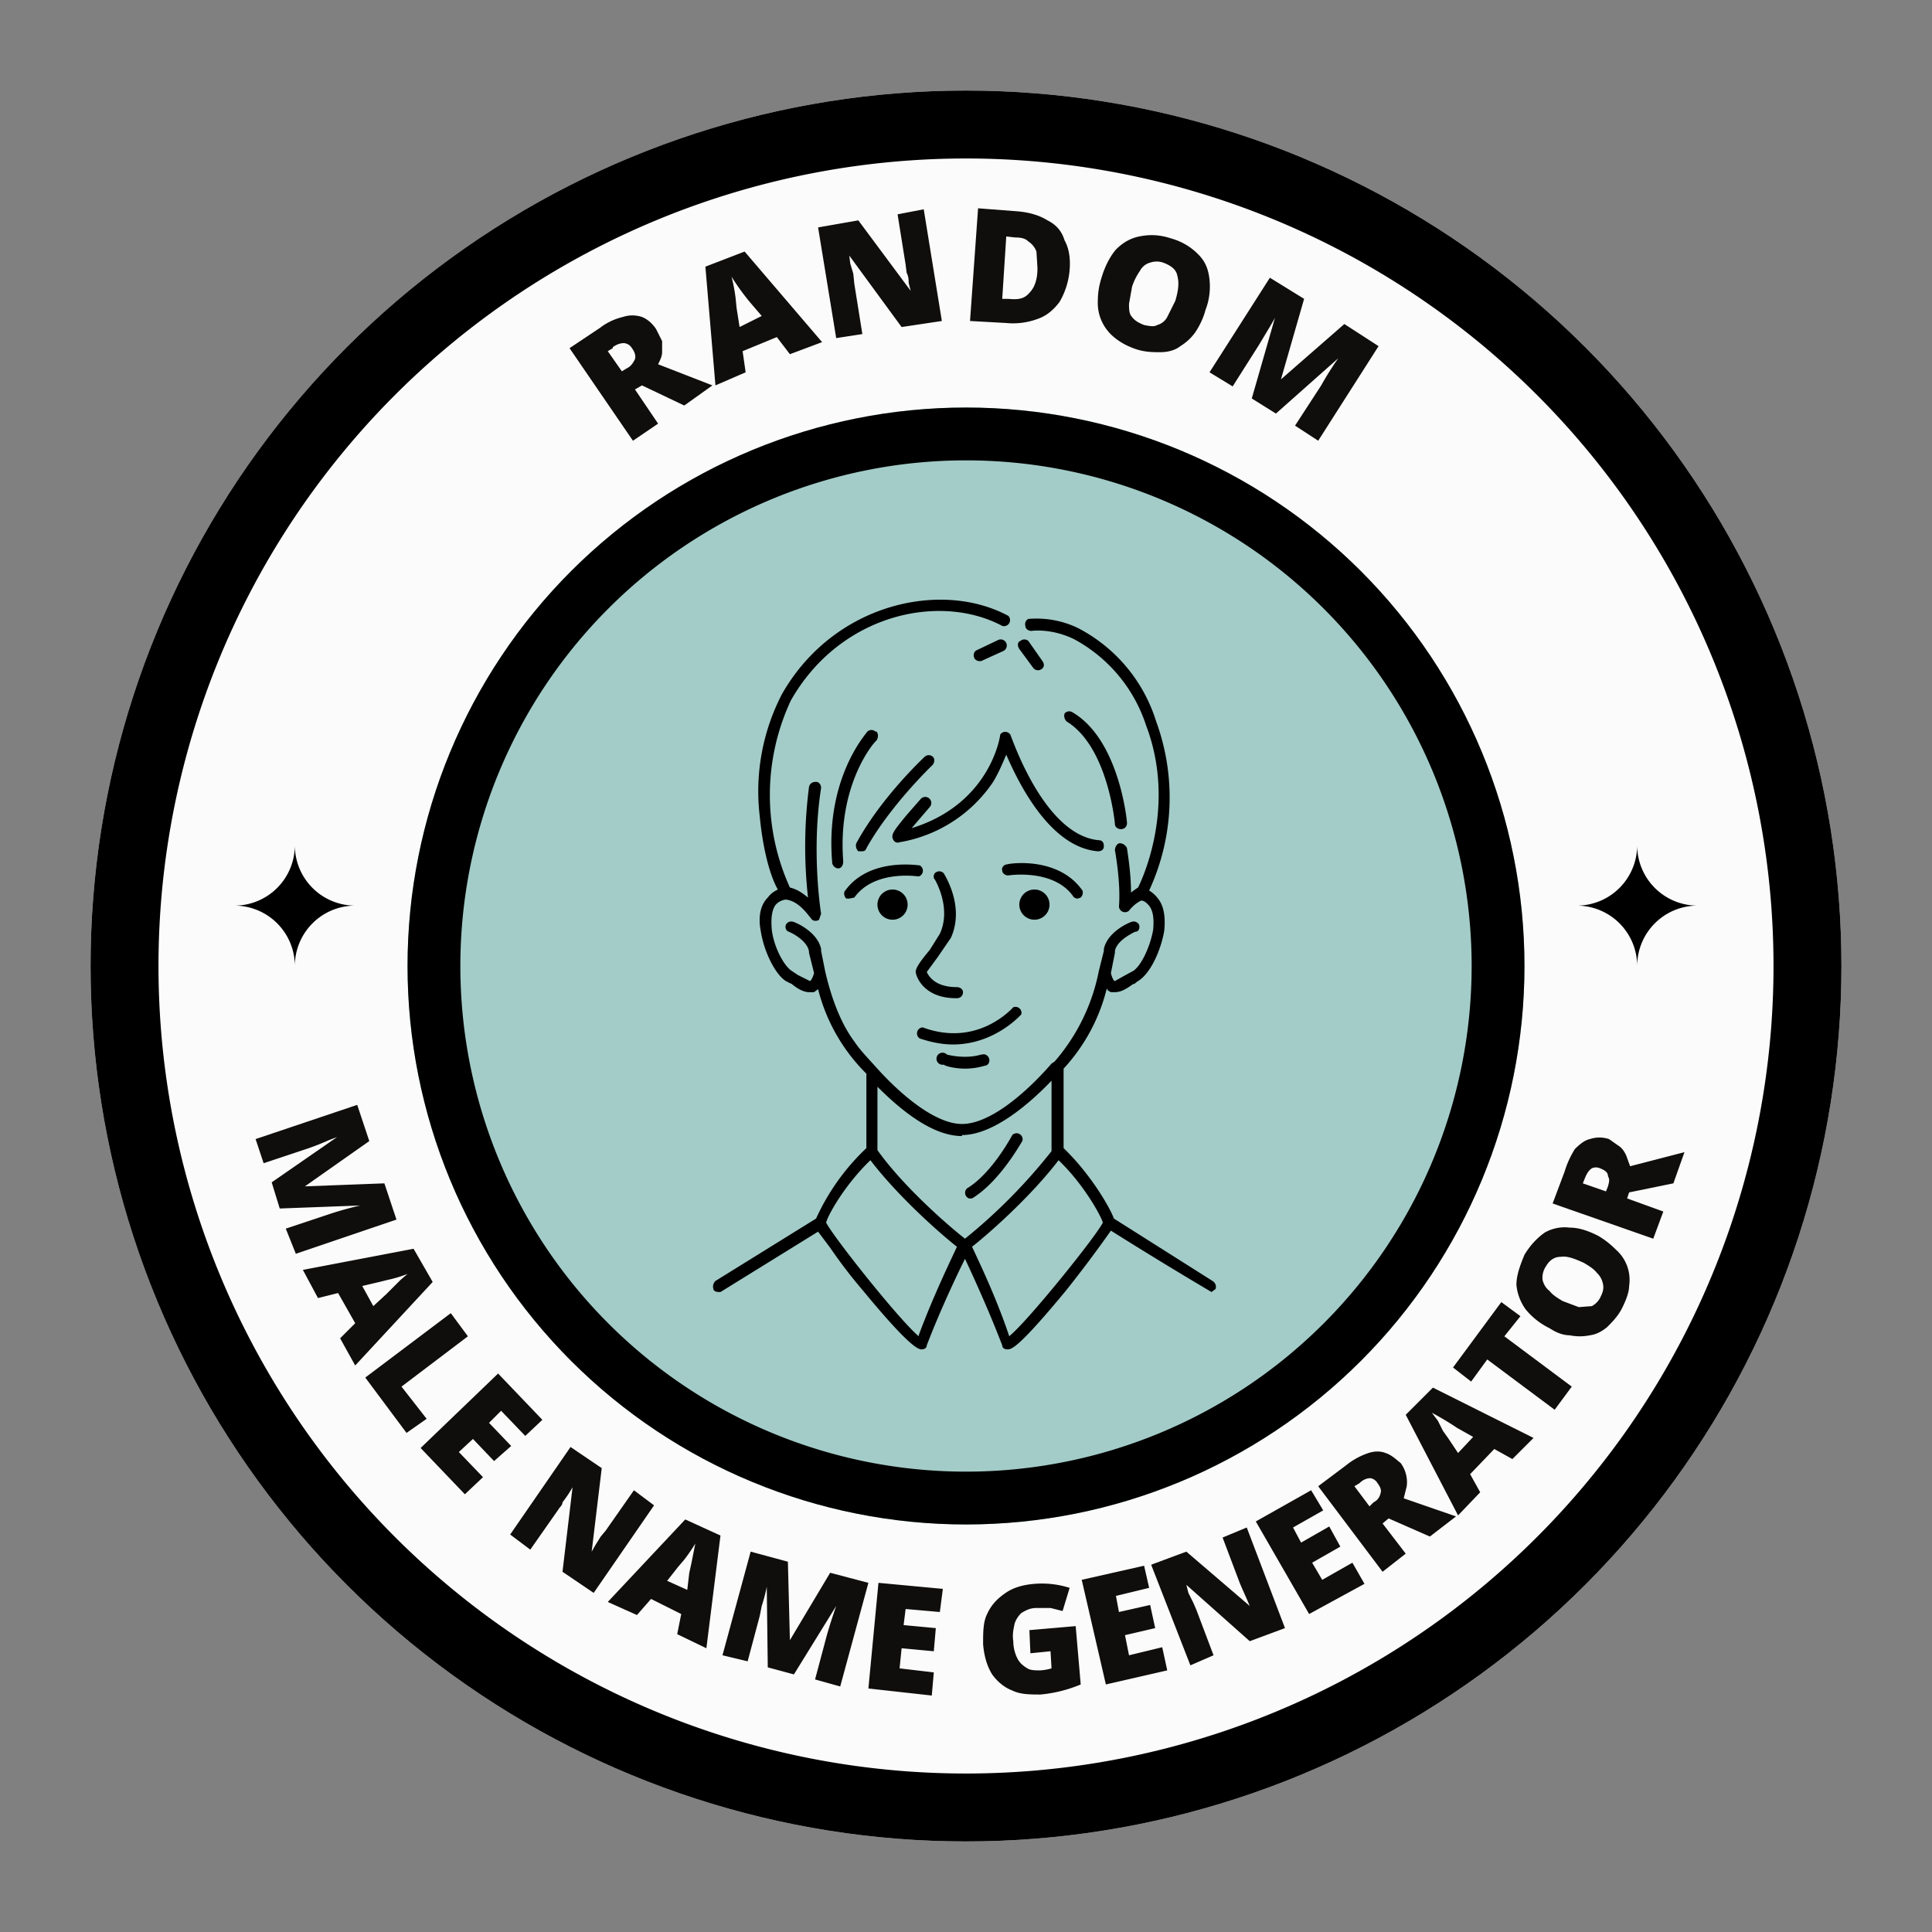 <svg xmlns="http://www.w3.org/2000/svg" preserveAspectRatio="xMidYMid meet" version="1.0" viewBox="0 0 192 192" zoomAndPan="magnify"><rect x="0" y="0" width="192" height="192" fill="#808080" stroke="none"/><defs><clipPath id="a"><path d="M9 9h174v174H9Zm0 0" clip-rule="nonzero"/></clipPath><clipPath id="b"><path d="M96 9a87 87 0 1 0 0 174A87 87 0 0 0 96 9Zm0 0" clip-rule="nonzero"/></clipPath><clipPath id="c"><path d="M9 9h174v174H9Zm0 0" clip-rule="nonzero"/></clipPath><clipPath id="d"><path d="M96 9a87 87 0 1 0 0 174A87 87 0 0 0 96 9Zm0 0" clip-rule="nonzero"/></clipPath><clipPath id="e"><path d="M40.5 40.5h111v111h-111Zm0 0" clip-rule="nonzero"/></clipPath><clipPath id="f"><path d="M96 40.5a55.5 55.5 0 1 0 0 111 55.5 55.5 0 0 0 0-111Zm0 0" clip-rule="nonzero"/></clipPath><clipPath id="g"><path d="M40.5 40.5h111v111h-111Zm0 0" clip-rule="nonzero"/></clipPath><clipPath id="h"><path d="M96 40.5a55.5 55.5 0 1 0 0 111 55.5 55.5 0 0 0 0-111Zm0 0" clip-rule="nonzero"/></clipPath><clipPath id="i"><path d="M23.3 84h12v12h-12Zm0 0" clip-rule="nonzero"/></clipPath><clipPath id="j"><path d="M156.8 84h12v12h-12Zm0 0" clip-rule="nonzero"/></clipPath><clipPath id="k"><path d="M70.7 59H121v75.1H70.7Zm0 0" clip-rule="nonzero"/></clipPath></defs><g clip-path="url(#a)"><g clip-path="url(#b)"><path d="M9 9h174v174H9Zm0 0" fill="#fbfbfb" fill-opacity="1" fill-rule="nonzero"/></g></g><g clip-path="url(#c)"><g clip-path="url(#d)"><path d="M96 9a87 87 0 1 0 0 174A87 87 0 0 0 96 9Zm0 0" fill="none" stroke="#000" stroke-linecap="butt" stroke-linejoin="miter" stroke-miterlimit="4" stroke-opacity="1" stroke-width="13.5"/></g></g><g clip-path="url(#e)"><g clip-path="url(#f)"><path d="M40.5 40.5h111v111h-111Zm0 0" fill="#a3ccc8" fill-opacity="1" fill-rule="nonzero"/></g></g><g clip-path="url(#g)"><g clip-path="url(#h)"><path d="M96 40.5a55.5 55.5 0 1 0 0 111 55.5 55.5 0 0 0 0-111Zm0 0" fill="none" stroke="#000" stroke-linecap="butt" stroke-linejoin="miter" stroke-miterlimit="4" stroke-opacity="1" stroke-width="10.5"/></g></g><g clip-path="url(#i)"><path d="M29.3 84a6 6 0 0 1-6 6 6 6 0 0 1 6 6 6 6 0 0 1 6-6 6 6 0 0 1-6-6" fill="#000" fill-opacity="1" fill-rule="nonzero"/></g><g clip-path="url(#j)"><path d="M162.7 84a6 6 0 0 1-6 6 6 6 0 0 1 6 6 6 6 0 0 1 6-6 6 6 0 0 1-6-6" fill="#000" fill-opacity="1" fill-rule="nonzero"/></g><g clip-path="url(#k)"><path d="m120.5 127.3-9.8-6.2c-.4-1.1-2.3-4.4-5-7v-7.9a18.1 18.1 0 0 0 4.3-8c0 .2.2.3.4.4h.4c.6 0 1.1-.3 1.8-.8.2 0 .3-.2.5-.3 1.3-.8 2.3-3.2 2.6-5 .1-1 .1-2.4-.7-3.3a3 3 0 0 0-.8-.7 22 22 0 0 0 .7-16.8 15.7 15.7 0 0 0-7.8-9.3 9.5 9.5 0 0 0-4.8-.9c-.3 0-.5.4-.4.7 0 .3.3.5.6.5 0 0 1.9-.3 4.2.8a15 15 0 0 1 7.2 8.6c3 7.9-.3 15.1-.8 16.1a9 9 0 0 0-.7.5c0-2.1-.4-4.3-.4-4.4a.8.8 0 0 0-.7-.5c-.3 0-.5.4-.5.7 0 0 .6 3.2.4 5.6a.6.6 0 0 0 1 .4c.4-.5.8-.8 1.2-1 .3 0 .5.2.7.4.5.5.6 1.4.5 2.5-.3 1.7-1.2 3.6-2 4.1a50 50 0 0 0-1.8 1s-.2 0-.4-.8l.4-2v-.2c.2-1 1.6-1.7 2-1.9.4 0 .5-.4.4-.7a.6.6 0 0 0-.7-.3c-.1 0-2.4.9-2.8 2.7v.2l-.5 2a19.4 19.4 0 0 1-4.4 9l-.3.2c-2.7 3.1-6.2 6-8.9 6-2.5 0-5.8-2.6-8.5-5.6-.8-.9-1.6-1.7-2.2-2.6-1.5-2-2.4-4.8-2.9-7l-.4-2v-.2c-.4-1.8-2.7-2.7-2.8-2.7a.6.6 0 0 0-.7.3c-.1.3 0 .6.3.7.5.2 1.9 1 2 2v.1l.5 2c-.2.7-.4.8-.4.8l-1.2-.6-.6-.4c-.8-.5-1.8-2.4-2-4.1-.1-1.1 0-2 .4-2.5a1.6 1.6 0 0 1 1-.5c1 .1 1.8 1 2.2 1.5l.4.5a.6.6 0 0 0 .7 0l.2-.6s-1-6.1 0-12.5c0-.3-.2-.6-.5-.6s-.6.1-.7.5a46 46 0 0 0-.1 11c-.5-.4-1-.8-1.8-1a22.2 22.2 0 0 1 .1-18.6c4.9-8.6 14.8-10.7 21-7.4a.6.6 0 0 0 .6-1C93.5 57.6 82.8 60 77.7 69a21 21 0 0 0-2.2 12.1c.3 3.2 1 5.9 1.8 7.3-.4.2-.7.4-1 .8-.9.9-.9 2.3-.7 3.3.3 2 1.4 4.3 2.5 5l.6.3c.6.5 1.2.8 1.7.8h.5l.4-.3a18 18 0 0 0 4.8 8.4v7.4a22.3 22.3 0 0 0-5 7l-10 6.2c-.2.2-.3.5-.2.8 0 .2.3.3.5.3h.2l9.7-6 1.2 1.6a50 50 0 0 0 3.3 4.3c4.7 5.7 5.5 5.8 5.8 5.8.2 0 .5-.1.5-.4 1.3-3.4 3-7 3.8-8.6.8 1.7 2.4 5.2 3.7 8.6 0 .3.3.4.5.4.4 0 1 0 5.8-5.8a122.5 122.5 0 0 0 4.5-6 423 423 0 0 0 10 6.1l.4-.3c.1-.3 0-.6-.3-.8Zm-24.9-14.5c3 0 6.5-2.9 8.9-5.4v7a54.7 54.7 0 0 1-8.6 8.7c-1.3-1-6-5-8.7-8.8V108c2.4 2.4 5.5 4.9 8.4 4.9Zm-4.3 20c-2-1.7-8.5-9.9-9.2-11.3.2-.8 1.9-3.8 4.4-6.2 2.9 3.8 7.3 7.6 8.6 8.6-.6 1.3-2.4 5-3.8 8.8Zm9 0c-1.3-3.9-3.1-7.6-3.7-8.9 1.3-1 5.7-4.8 8.6-8.6 2.5 2.4 4.2 5.5 4.4 6.2-.7 1.4-7.3 9.6-9.2 11.2ZM87 72.7a.6.6 0 0 0-.8 0c-.1.2-4.2 4.6-3.5 13 0 .3.3.6.6.6s.5-.3.5-.7c-.6-7.8 3.2-12 3.3-12 .2-.3.2-.7 0-.9Zm-1.7 11.9h.3c.2 0 .4 0 .5-.3 2.4-4.3 6.6-8.3 6.6-8.3.2-.3.2-.6 0-.8a.6.6 0 0 0-.8 0c-.1.1-4.3 4-6.8 8.6-.1.3 0 .6.2.8ZM100.4 73a.6.6 0 0 0-1 0c0 .2-1 6.9-8.8 9.3l1.8-2.1a.6.6 0 1 0-.9-.8L90.1 81c-1.4 1.7-1.6 2-1.3 2.5.1.2.4.3.6.2a14 14 0 0 0 9.3-6c.6-1 1-2 1.3-2.7 1.3 3 4.4 9.2 9.1 9.6.4 0 .6-.2.6-.5s-.1-.6-.5-.6c-5.5-.5-8.7-10.4-8.8-10.5Zm10.4 8.9c0 .3.3.5.6.5.4 0 .6-.3.6-.6s-.8-8.3-5.4-11a.6.6 0 0 0-.8.1c-.1.3 0 .6.2.8 4.1 2.5 4.8 10.1 4.8 10.2Zm-4.2 7.1c.1.2.3.3.5.3l.3-.1c.2-.2.3-.6.1-.8-2.4-3.3-7.2-2.6-7.4-2.5-.3 0-.6.3-.5.6 0 .3.3.5.6.5 0 0 4.4-.7 6.4 2ZM95 99.2h.1c.3 0 .6-.2.6-.6 0-.3-.3-.5-.6-.5-2.2 0-2.8-1.1-3-1.5l1.1-1.5 1.3-1.9c1.4-3.1-.6-6.2-.7-6.4a.6.6 0 0 0-.8-.1c-.2.1-.3.5-.1.7 0 0 1.7 2.8.5 5.4l-1 1.6c-1 1.2-1.4 1.8-1.4 2.2.1.7 1 2.6 4 2.6Zm6.5 1.6a.6.6 0 0 0-.8-.7c-.2.2-3.6 4-9 2a.6.6 0 0 0-.3 1.1c1.2.4 2.3.6 3.3.6 4.2 0 6.8-3 6.8-3Zm-4 4c-1.6.5-3.4 0-3.4 0a.6.6 0 1 0-.3 1c0 .1 1 .4 2.1.4a7 7 0 0 0 2-.3c.3 0 .5-.4.4-.7-.1-.3-.4-.5-.7-.4Zm5.3-13.4a1.5 1.5 0 0 0 0-3 1.5 1.5 0 0 0 0 3Zm-11.5-4.3a.6.6 0 0 0 .1-1.1c-.2 0-5-.8-7.4 2.5-.2.2-.1.6.1.8h.3l.5-.1c2-2.8 6.3-2.1 6.4-2.1Zm-4.1 2.8a1.5 1.5 0 1 0 3 0 1.5 1.5 0 0 0-3 0Zm10.1-24.2h.2l2.2-1a.6.6 0 0 0-.5-1.1l-2.1 1c-.3.1-.4.5-.3.7 0 .2.3.4.5.4Zm5.4.7a.6.6 0 0 0 .8.1c.3-.2.3-.5.1-.8l-1.4-2a.6.6 0 0 0-.8 0c-.3.1-.3.5-.1.8Zm-6.4 52.7h.3c2.8-1.7 4.9-5.6 5-5.7a.6.6 0 0 0-1-.6s-2 3.8-4.5 5.3a.6.6 0 0 0 .2 1Zm0 0" fill="#000" fill-opacity="1" fill-rule="nonzero"/></g><path d="m27 117.5 6.5-4.5-.8.3a26.2 26.2 0 0 1-2 .8l-4.5 1.5-.8-2.4 10.1-3.4 1.2 3.6-6.4 4.5 7.9-.3 1.2 3.6-10 3.4-1-2.5 4.5-1.5a33.9 33.9 0 0 1 2.9-.8l-8 .3Zm6.8 15.5 1.5-1.5-1.7-3-2 .5-1.5-2.8 11-2.1 1.9 3.3-7.7 8.3Zm3.3-3.2 1.3-1.2.6-.6.8-.8.7-.6a12.4 12.4 0 0 1-2 .6l-.8.2-1.7.4Zm-.8 7.1 8.5-6.4 1.7 2.3-6.6 5 2.5 3.2-2 1.4Zm9.9 11.6-4.4-4.6 7.7-7.4 4.4 4.6-1.7 1.6-2.4-2.5-1.2 1.2 2.2 2.3-1.7 1.5L47 143l-1.4 1.3 2.4 2.5Zm12.8 9.8-3.1-2.1 1-8.4a12 12 0 0 1-1 1.5c0 .3-.3.5-.4.7l-2.8 4-2-1.5 6-8.7 3.1 2.1-1 8.3.4-.7.5-.8.5-.6 2.8-4 2 1.5Zm8.3 4.1.4-2-3-1.5-1.4 1.6-2.9-1.3 7.7-8.2 3.5 1.6-1.4 11.2Zm1-4.4.2-1.7.2-.9.2-1 .2-1A18.6 18.6 0 0 1 68 155l-.6.7-1.1 1.4Zm8 7.7-.1-8a17 17 0 0 1-.5 1.9l-.2 1-1.2 4.5-2.5-.6 2.8-10.3 3.7 1 .2 7.8 4-6.7 3.8 1-2.8 10.3-2.5-.7 1.2-4.5.3-1a88.7 88.7 0 0 1 .6-1.8l-4.2 6.8Zm16.3 2.8-6.3-.7 1-10.5 6.4.6-.3 2.3-3.4-.3-.2 1.6 3.2.3-.2 2.3-3.2-.3-.2 2 3.4.4Zm9.7-6.5 4.6-.4.5 5.8a13.5 13.5 0 0 1-4 1c-1 0-2 0-2.8-.4-.8-.3-1.5-.9-2-1.6-.5-.8-.8-1.8-.9-3 0-1.2 0-2.2.4-3 .4-.9 1-1.5 1.7-2 .8-.6 1.8-.9 3-1a9.1 9.1 0 0 1 3.5.4l-.7 2.3-1.2-.3H103c-.6 0-1 .2-1.5.5-.3.3-.6.7-.7 1.2-.1.5-.2 1-.1 1.6 0 .7.2 1.3.4 1.7.2.4.5.7 1 1 .3.2.8.2 1.3.2a5 5 0 0 0 1.1-.2l-.1-1.7-2 .2Zm13.7 4-6.1 1.4-2.4-10.4 6.2-1.4.5 2.2-3.3.8.3 1.6 3.1-.7.5 2.3-3 .7.4 2 3.3-.8Zm11.7-4.2-3.5 1.3-6.3-5.6.2.8.5 1 .3.7 1.7 4.5-2.3 1-3.9-10 3.5-1.3 6.3 5.4-.3-.7-.4-.9a39 39 0 0 1-.3-.7l-1.7-4.5 2.4-1Zm7.9-4.4-5.5 3-5.3-9.2 5.5-3.1 1.2 2-3 1.7.8 1.5 2.8-1.6 1.1 2-2.8 1.6 1 1.7 3-1.7Zm-1.8-11.8a7 7 0 0 1 2.2-1.2c.6-.2 1.2-.2 1.7 0 .6.2 1 .6 1.5 1a3.2 3.2 0 0 1 .6 2.3l-.3 1.2 5.2 1.8-2.6 2-4.1-1.8-.6.5 2.3 3-2.3 1.8-6.4-8.5Zm1.3 1.8-.5.3 1.5 2 .4-.4c.4-.2.6-.5.7-.9.1-.3 0-.6-.3-1a1 1 0 0 0-.7-.5c-.3 0-.7.1-1.1.5Zm15.2-2.4-1.8-1-2.4 2.5 1 1.8-2.2 2.3-5.2-10 2.7-2.7 10 5Zm-3.9-2.2-1.6-.9a29.1 29.1 0 0 0-2.5-1.5l.6.8.5 1 .5.7 1 1.5Zm9.8-5-1.7 2.3-6.7-5-1.6 2.2-1.8-1.4 4.8-6.5 1.9 1.4-1.6 2Zm2.6-15c.7.4 1.3.9 1.8 1.4a4 4 0 0 1 1.3 3.6c0 .6-.3 1.4-.7 2.2-.4.8-1 1.4-1.5 1.9-.5.4-1 .7-1.7.8a5 5 0 0 1-2 0c-.7 0-1.4-.3-2-.7a7 7 0 0 1-2.4-1.9 5 5 0 0 1-.9-2.4c0-.9.3-1.8.8-3 .6-1 1.3-1.7 2-2.2a4 4 0 0 1 2.5-.5c.9 0 1.8.3 2.8.8Zm-3.5 6.5 1.6.6 1.3-.1a2 2 0 0 0 .9-1c.2-.4.3-.8.2-1.2a2 2 0 0 0-.6-1.1c-.3-.4-.8-.7-1.3-1-.9-.4-1.6-.7-2.3-.6-.6 0-1.1.3-1.5 1a2 2 0 0 0-.3 1.3c.1.4.3.8.7 1.1.3.4.8.7 1.3 1Zm.2-12.9c.3-1 .7-1.7 1-2.2.5-.5 1-.9 1.5-1a3 3 0 0 1 1.9 0l1 .7c.3.2.5.5.7.9l.4 1.1 5.4-1.4-1.1 3.1-4.4.9-.2.6 3.6 1.3-1 2.7-10-3.5Zm2 .7-.2.5 2.3.8.2-.5c.1-.4.2-.7 0-1 0-.4-.3-.6-.8-.8a1 1 0 0 0-.8 0c-.3.2-.5.5-.7 1ZM59.6 32.6a6 6 0 0 1 2.3-1.1 3 3 0 0 1 1.9 0c.5.2 1 .6 1.4 1.2l.6 1.2V35c0 .4-.2.8-.4 1.2l5.4 2.1-2.8 2-4.2-2-.7.4 2.3 3.4-2.5 1.7-6.3-9.2Zm1.3 2-.5.3 1.4 2 .5-.3c.4-.2.6-.5.8-.9.1-.3 0-.7-.3-1.1a1 1 0 0 0-.8-.5c-.3 0-.7.1-1.1.4Zm17.6.6-1.3-1.7-3.4 1.4.3 2.1-3 1.3-1-11.8L74 25l7.7 9Zm-2.8-3.8L74.5 30a23.6 23.6 0 0 1-1.8-2.5 16.7 16.7 0 0 1 .4 2.1l.1 1 .3 1.9Zm17.9.5-4 .6-5.2-7.1.1.8.3 1 .1 1 .8 5-2.6.4-1.8-11 4-.7 5.2 7-.2-.8c0-.3 0-.6-.2-1l-.1-.8-.8-5 2.6-.5Zm12.7-5.1a7.5 7.5 0 0 1-1 3.2c-.6.8-1.3 1.4-2.2 1.7a7 7 0 0 1-3.1.4l-3.6-.2.8-11.2 3.9.3c1.2.1 2.2.4 3 .9.8.4 1.4 1 1.7 2 .4.7.6 1.7.5 2.9Zm-3.2-.2L103 25a2 2 0 0 0-.8-1c-.3-.3-.7-.4-1.3-.4l-.9-.1-.4 6.2h.6c1 .1 1.6 0 2.1-.6.5-.5.8-1.3.8-2.4Zm16.7 4.2c-.2.8-.6 1.6-1 2.2a5 5 0 0 1-1.5 1.4c-.5.4-1.2.6-2 .6-.7 0-1.5 0-2.4-.3-.9-.3-1.6-.7-2.2-1.2a4.4 4.4 0 0 1-1.6-3.6c0-.7.1-1.5.4-2.4.3-1 .8-2 1.4-2.7.7-.7 1.4-1.1 2.3-1.3 1-.2 2-.2 3.2.2a6 6 0 0 1 2.7 1.6c.7.7 1 1.5 1.1 2.5.1.9 0 2-.4 3Zm-7.3-2.3-.3 1.7c0 .5 0 1 .3 1.3.3.4.7.6 1.2.8.5.1 1 .2 1.3 0 .4-.1.8-.4 1-.8l.8-1.6c.3-1 .4-1.8.2-2.5-.1-.6-.6-1-1.4-1.3a2 2 0 0 0-1.3 0c-.4.1-.8.4-1 .8a6 6 0 0 0-.8 1.6Zm11.9 11.1 2.3-8-.4.7-.6 1-.6 1-2.6 4.1-2.3-1.4 6-9.4 3.4 2.1-2.3 8 6.3-5.5 3.4 2.2-6 9.4-2.3-1.5 2.6-4a29.6 29.6 0 0 1 1.7-2.7l-6.2 5.5Zm0 0" fill="#100e0c" fill-opacity="1"/></svg>